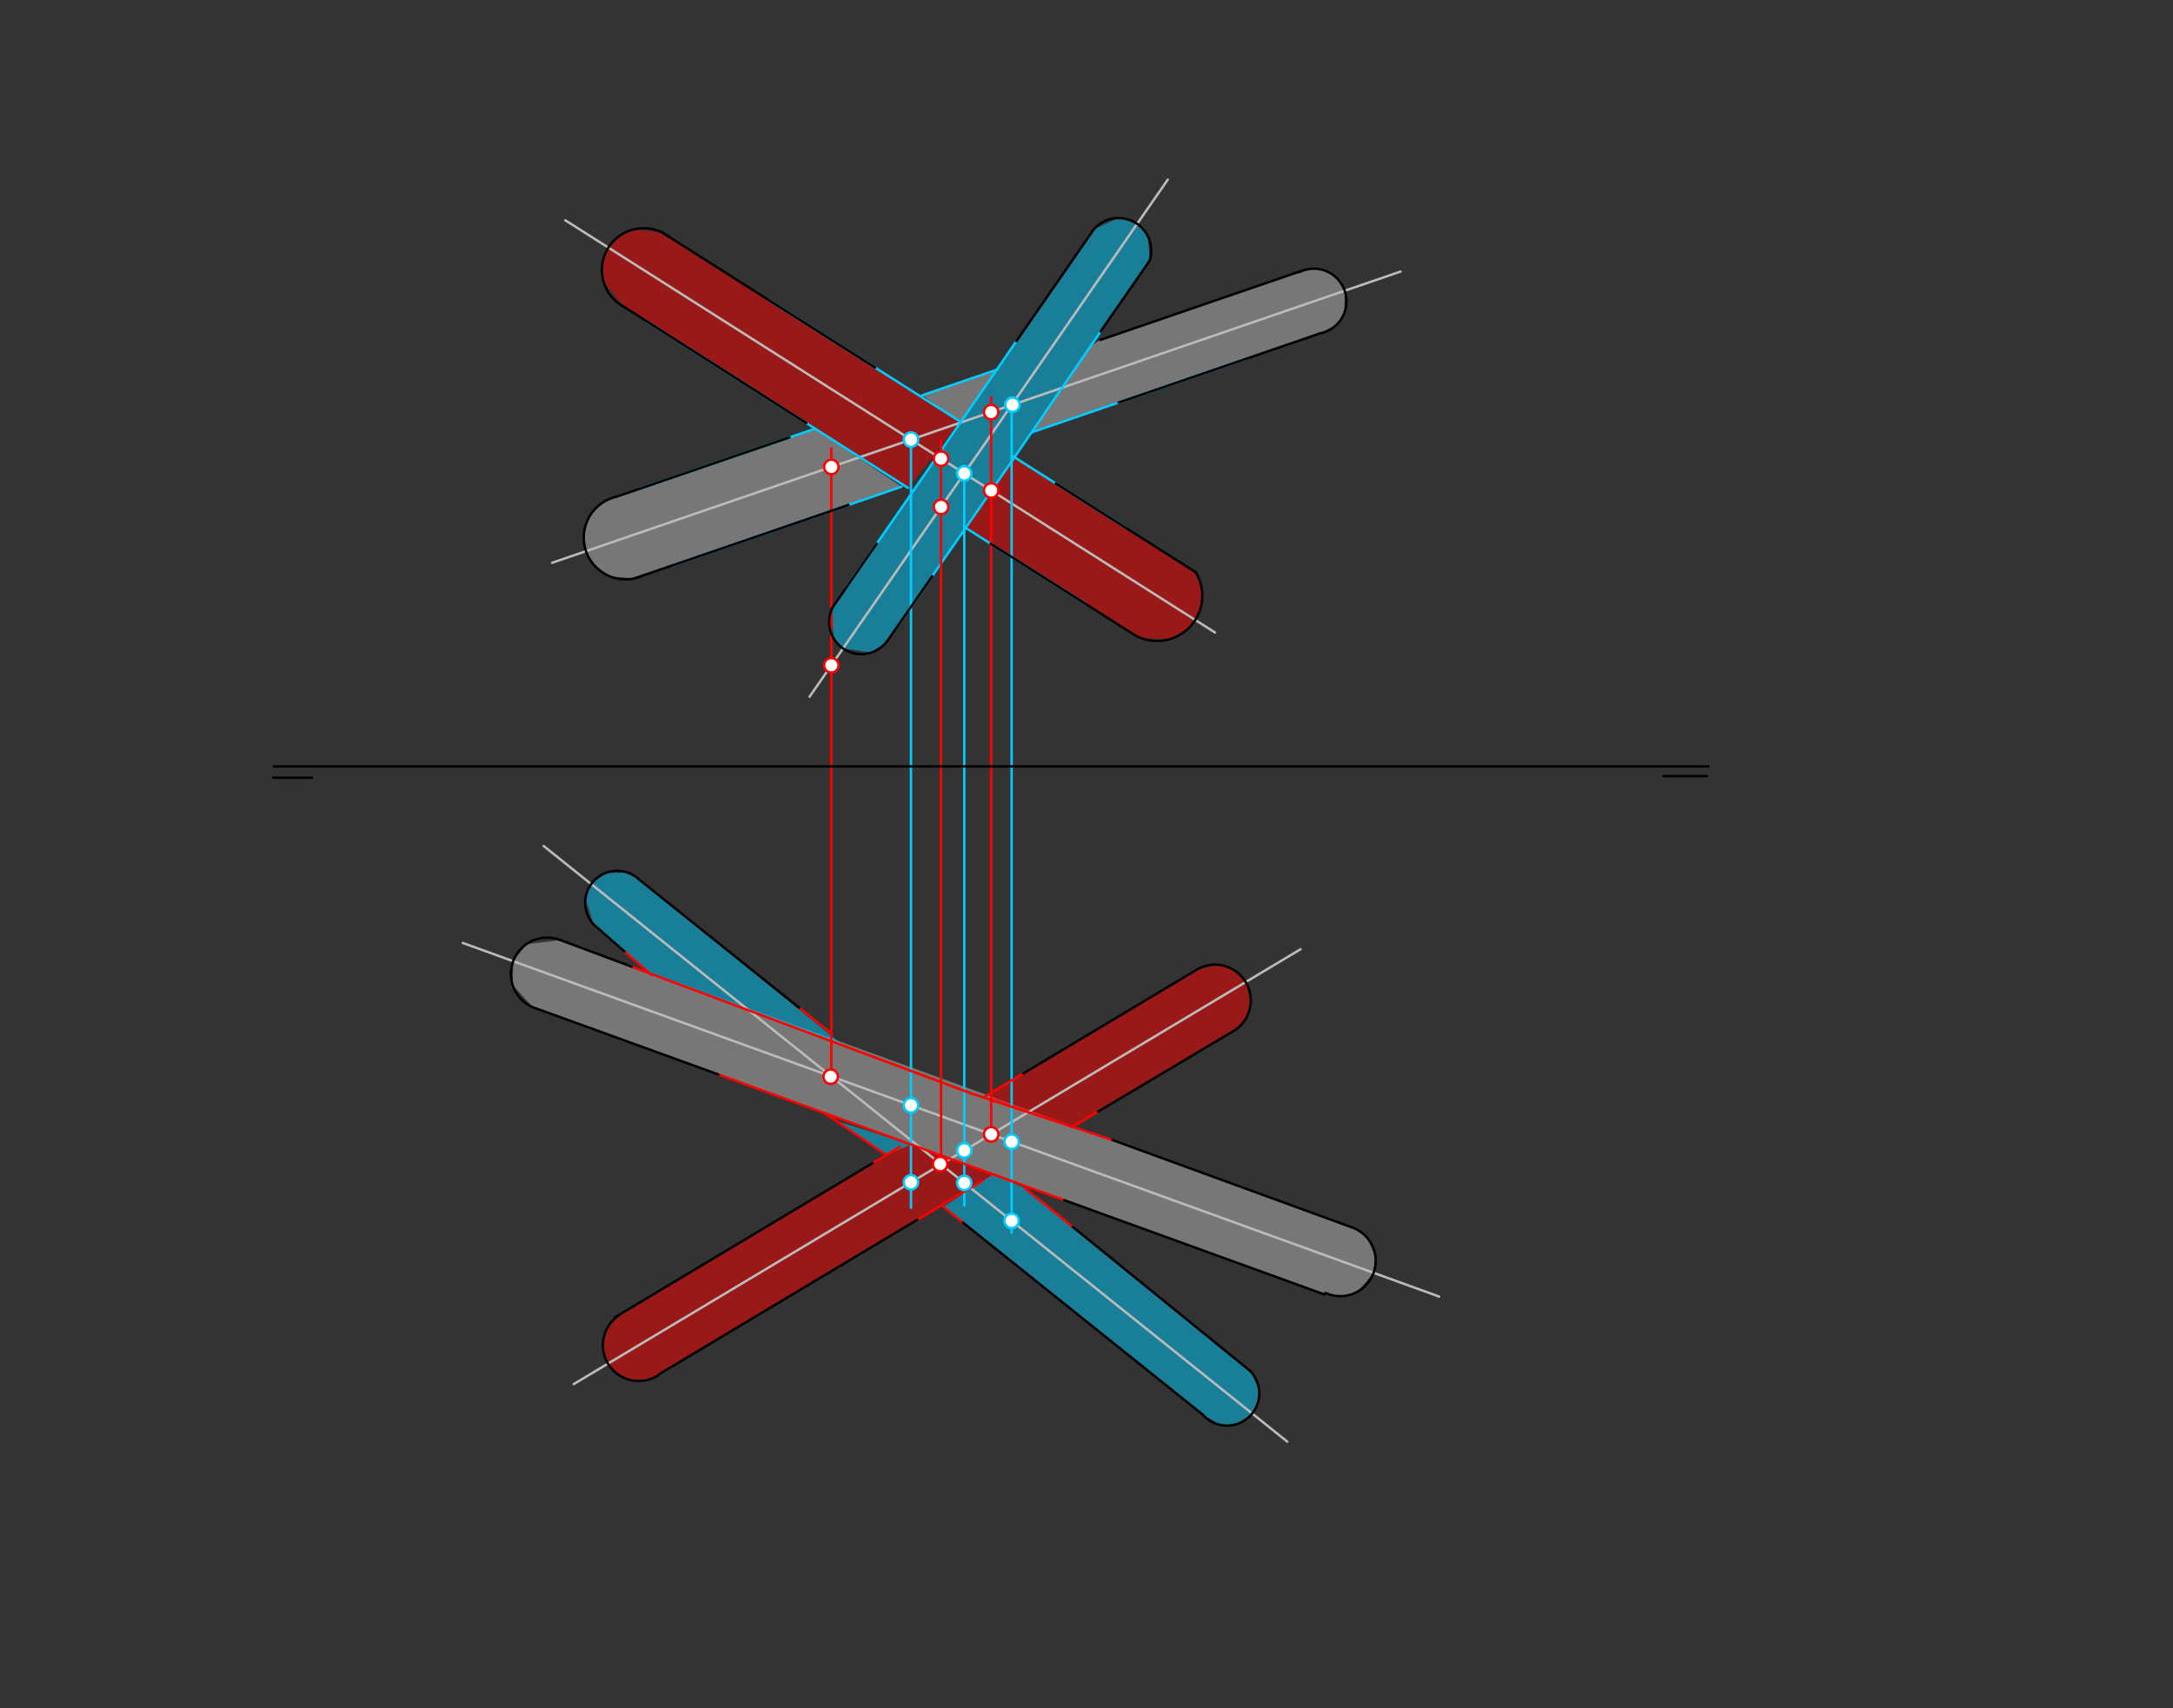 <svg xmlns="http://www.w3.org/2000/svg" class="svg--1it" height="100%" preserveAspectRatio="xMidYMid meet" viewBox="0 0 901.417 708.661" width="100%"><rect x="0" y="0" width="901.417" height="708.661" fill="#333333" stroke="none"/><defs><marker id="marker-arrow" markerHeight="16" markerUnits="userSpaceOnUse" markerWidth="24" orient="auto-start-reverse" refX="24" refY="4" viewBox="0 0 24 8"><path d="M 0 0 L 24 4 L 0 8 z" stroke="inherit"></path></marker></defs><g class="aux-layer--1FB"><g class="element--2qn"><g fill="#00ccff" opacity="0.5"><path d="M 345 252.5 L 453.744 95.148 L 464 90.452 L 471.715 92.863 L 476.118 97.941 L 476.955 107.966 L 368 266 L 361.522 270.669 L 349.711 268.973 L 345.862 264.862 L 345 252.5 L 345 252.5 Z" stroke="none"></path></g></g><g class="element--2qn"><g fill="#ff0000" opacity="0.5"><path d="M 400 218.588 L 473.317 264.656 L 484.984 265.213 L 492.002 261.542 L 495.831 257.183 L 498.288 251.268 L 498.657 245.285 L 496 237.366 L 490.65 233.971 L 420.852 189.688 L 400 218.588 L 400 218.588 Z" stroke="none"></path></g></g><g class="element--2qn"><g fill="#ff0000" opacity="0.5"><path d="M 376.65 202.371 L 258.992 127.362 L 250.35 116.786 L 249.828 109.71 L 252.372 102.719 L 257.789 97.328 L 263.097 95.121 L 274.994 96.63 L 283.3 101.9 L 398.349 174.894 L 376.65 202.371 L 376.65 202.371 Z" stroke="none"></path></g></g><g class="element--2qn"><g fill="#bbbbbb" opacity="0.5"><path d="M 338 177.853 L 255.601 206.098 L 249.878 208.568 L 244.931 213.591 L 242.266 221.086 L 243.1 228.623 L 245.999 233.874 L 253.043 239.086 L 263.182 239.938 L 267 238.627 L 374 201.901 L 338 177.853 L 338 177.853 Z" stroke="none"></path></g></g><g class="element--2qn"><g fill="#bbbbbb" opacity="0.5"><path d="M 382.65 163.931 L 413.478 153.35 L 398.349 175.336 L 382.65 163.931 L 382.65 163.931 Z" stroke="none"></path></g></g><g class="element--2qn"><g fill="#bbbbbb" opacity="0.5"><path d="M 456.5 140.988 L 452.56 143.35 L 428 179.345 L 547.659 138.274 L 554.544 134.601 L 557.682 129.735 L 557.804 120.605 L 553.908 114.806 L 548.851 112.022 L 545.297 111.466 L 539 112.865 L 456.5 140.988 L 456.5 140.988 Z" stroke="none"></path></g></g><g class="element--2qn"><g fill="#bbbbbb" opacity="0.5"><path d="M 560.5 509.032 L 232.5 389.982 L 218.399 391.64 L 212.893 398.734 L 212.69 408.687 L 221.133 417.868 L 549.5 537 L 556.664 537.66 L 563.185 535.796 L 569.798 527.997 L 570.583 521.358 L 567.074 513.371 L 560.5 509.032 L 560.5 509.032 Z" stroke="none"></path></g></g><g class="element--2qn"><g fill="#ff0000" opacity="0.5"><path d="M 444.882 467.435 L 511.169 427.994 L 516.844 422.436 L 518.806 416.011 L 516.735 407.38 L 511.88 402.424 L 505.477 400.233 L 496 402.5 L 486.65 408.094 L 411.167 453.258 L 411.167 456.305 L 444.882 467.435 L 444.882 467.435 Z" stroke="none"></path></g></g><g class="element--2qn"><g fill="#ff0000" opacity="0.5"><path d="M 377.893 474.756 L 373.3 475.718 L 257 545.5 L 252.409 550.144 L 250.458 555.036 L 250.239 559.533 L 252.265 565.62 L 255.779 569.629 L 260.191 572.04 L 268.412 572.443 L 273.086 570.444 L 412.65 487.393 L 377.893 474.756 L 377.893 474.756 Z" stroke="none"></path></g></g><g class="element--2qn"><g fill="#00ccff" opacity="0.5"><path d="M 350 433.841 L 265 364.76 L 260.258 361.94 L 251.093 362.18 L 245.245 366.74 L 242.87 372.639 L 246.258 383.498 L 252.629 389.07 L 259 394.641 L 269.441 403.771 L 350 433.841 L 350 433.841 Z" stroke="none"></path></g></g><g class="element--2qn"><g fill="#00ccff" opacity="0.5"><path d="M 377.893 474.756 L 346.65 464.858 L 367.65 479.099 L 377.893 474.756 L 377.893 474.756 Z" stroke="none"></path></g></g><g class="element--2qn"><g fill="#00ccff" opacity="0.5"><path d="M 412 487.157 L 391.3 500.609 L 499 586.879 L 506.43 591.123 L 513.094 590.731 L 519.437 586.36 L 521.704 582.175 L 522.244 576.148 L 518.655 568.747 L 425.3 492.937 L 412 487.157 L 412 487.157 Z" stroke="none"></path></g></g><g class="element--2qn"><line stroke="#bbbbbb" stroke-dasharray="none" stroke-linecap="round" stroke-width="1" x1="504" x2="234.5" y1="262.366" y2="91.38"></line></g><g class="element--2qn"><line stroke="#bbbbbb" stroke-dasharray="none" stroke-linecap="round" stroke-width="1" x1="432.133" x2="335.837" y1="150" y2="289"></line></g><g class="element--2qn"><line stroke="#bbbbbb" stroke-dasharray="none" stroke-linecap="round" stroke-width="1" x1="432.133" x2="484.437" y1="150" y2="74.5"></line></g><g class="element--2qn"><line stroke="#bbbbbb" stroke-dasharray="none" stroke-linecap="round" stroke-width="1" x1="372" x2="539.5" y1="493.979" y2="393.759"></line></g><g class="element--2qn"><line stroke="#bbbbbb" stroke-dasharray="none" stroke-linecap="round" stroke-width="1" x1="372" x2="238" y1="493.979" y2="574.155"></line></g><g class="element--2qn"><line stroke="#bbbbbb" stroke-dasharray="none" stroke-linecap="round" stroke-width="1" x1="435.5" x2="597" y1="479.357" y2="537.849"></line></g><g class="element--2qn"><line stroke="#bbbbbb" stroke-dasharray="none" stroke-linecap="round" stroke-width="1" x1="435.5" x2="192" y1="479.357" y2="391.167"></line></g><g class="element--2qn"><line stroke="#bbbbbb" stroke-dasharray="none" stroke-linecap="round" stroke-width="1" x1="400" x2="534" y1="490.694" y2="598.024"></line></g><g class="element--2qn"><line stroke="#bbbbbb" stroke-dasharray="none" stroke-linecap="round" stroke-width="1" x1="400" x2="225.5" y1="490.694" y2="350.925"></line></g><g class="element--2qn"><line stroke="#bbbbbb" stroke-dasharray="none" stroke-linecap="round" stroke-width="1" x1="557.804" x2="229" y1="120.605" y2="233.462"></line></g><g class="element--2qn"><line stroke="#bbbbbb" stroke-dasharray="none" stroke-linecap="round" stroke-width="1" x1="557.804" x2="581" y1="120.605" y2="112.644"></line></g><g class="element--2qn"><line stroke="#00ccff" stroke-dasharray="none" stroke-linecap="round" stroke-width="1" x1="377.893" x2="377.893" y1="182.357" y2="501"></line></g><g class="element--2qn"><line stroke="#00ccff" stroke-dasharray="none" stroke-linecap="round" stroke-width="1" x1="268" x2="376.65" y1="133.105" y2="202.371"></line></g><g class="element--2qn"><line stroke="#00ccff" stroke-dasharray="none" stroke-linecap="round" stroke-width="1" x1="265.3" x2="338" y1="202.773" y2="177.853"></line></g><g class="element--2qn"><line stroke="#00ccff" stroke-dasharray="none" stroke-linecap="round" stroke-width="1" x1="278" x2="374" y1="234.851" y2="201.901"></line></g><g class="element--2qn"><line stroke="#00ccff" stroke-dasharray="none" stroke-linecap="round" stroke-width="1" x1="400" x2="400" y1="196.382" y2="500"></line></g><g class="element--2qn"><line stroke="#00ccff" stroke-dasharray="none" stroke-linecap="round" stroke-width="1" x1="350.889" x2="363.705" y1="244" y2="225.5"></line></g><g class="element--2qn"><line stroke="#00ccff" stroke-dasharray="none" stroke-linecap="round" stroke-width="1" x1="350.889" x2="382.271" y1="244" y2="198.7"></line></g><g class="element--2qn"><line stroke="#00ccff" stroke-dasharray="none" stroke-linecap="round" stroke-width="1" x1="372.157" x2="419.715" y1="260" y2="191.35"></line></g><g class="element--2qn"><line stroke="#00ccff" stroke-dasharray="none" stroke-linecap="round" stroke-width="1" x1="450.65" x2="400" y1="250.723" y2="218.588"></line></g><g class="element--2qn"><line stroke="#00ccff" stroke-dasharray="none" stroke-linecap="round" stroke-width="1" x1="467" x2="419.715" y1="218.966" y2="188.966"></line></g><g class="element--2qn"><line stroke="#00ccff" stroke-dasharray="none" stroke-linecap="round" stroke-width="1" x1="419.644" x2="419.644" y1="168.026" y2="511.35"></line></g><g class="element--2qn"><line stroke="#00ccff" stroke-dasharray="none" stroke-linecap="round" stroke-width="1" x1="456.563" x2="419.644" y1="137.5" y2="191.452"></line></g><g class="element--2qn"><line stroke="#00ccff" stroke-dasharray="none" stroke-linecap="round" stroke-width="1" x1="421.633" x2="382.271" y1="141.5" y2="198.7"></line></g><g class="element--2qn"><line stroke="#00ccff" stroke-dasharray="none" stroke-linecap="round" stroke-width="1" x1="318.5" x2="398.349" y1="124.233" y2="174.894"></line></g><g class="element--2qn"><line stroke="#00ccff" stroke-dasharray="none" stroke-linecap="round" stroke-width="1" x1="518" x2="428" y1="148.454" y2="179.345"></line></g><g class="element--2qn"><line stroke="#00ccff" stroke-dasharray="none" stroke-linecap="round" stroke-width="1" x1="413.478" x2="382.65" y1="153.35" y2="163.931"></line></g><g class="element--2qn"><line stroke="#ff0000" stroke-dasharray="none" stroke-linecap="round" stroke-width="1" x1="344.862" x2="344.862" y1="446.53" y2="186"></line></g><g class="element--2qn"><line stroke="#ff0000" stroke-dasharray="none" stroke-linecap="round" stroke-width="1" x1="441.5" x2="417.3" y1="497.857" y2="489.087"></line></g><g class="element--2qn"><line stroke="#ff0000" stroke-dasharray="none" stroke-linecap="round" stroke-width="1" x1="262" x2="402.65" y1="400.994" y2="453.493"></line></g><g class="element--2qn"><line stroke="#ff0000" stroke-dasharray="none" stroke-linecap="round" stroke-width="1" x1="259" x2="270" y1="394.641" y2="404.26"></line></g><g class="element--2qn"><line stroke="#ff0000" stroke-dasharray="none" stroke-linecap="round" stroke-width="1" x1="331.5" x2="344.862" y1="418.024" y2="428.727"></line></g><g class="element--2qn"><line stroke="#ff0000" stroke-dasharray="none" stroke-linecap="round" stroke-width="1" x1="445" x2="425.3" y1="508.934" y2="492.937"></line></g><g class="element--2qn"><line stroke="#ff0000" stroke-dasharray="none" stroke-linecap="round" stroke-width="1" x1="390.375" x2="390.375" y1="482.985" y2="182.7"></line></g><g class="element--2qn"><line stroke="#ff0000" stroke-dasharray="none" stroke-linecap="round" stroke-width="1" x1="380.5" x2="407.3" y1="505.979" y2="489.944"></line></g><g class="element--2qn"><line stroke="#ff0000" stroke-dasharray="none" stroke-linecap="round" stroke-width="1" x1="362" x2="373.3" y1="482.479" y2="475.718"></line></g><g class="element--2qn"><line stroke="#ff0000" stroke-dasharray="none" stroke-linecap="round" stroke-width="1" x1="399.5" x2="391.3" y1="507.177" y2="500.609"></line></g><g class="element--2qn"><line stroke="#ff0000" stroke-dasharray="none" stroke-linecap="round" stroke-width="1" x1="411.167" x2="411.167" y1="470.544" y2="164.7"></line></g><g class="element--2qn"><line stroke="#ff0000" stroke-dasharray="none" stroke-linecap="round" stroke-width="1" x1="461.5" x2="402.65" y1="472.921" y2="453.493"></line></g><g class="element--2qn"><line stroke="#ff0000" stroke-dasharray="none" stroke-linecap="round" stroke-width="1" x1="419.644" x2="298" y1="489.936" y2="445.707"></line></g><g class="element--2qn"><line stroke="#ff0000" stroke-dasharray="none" stroke-linecap="round" stroke-width="1" x1="424.5" x2="408.65" y1="445.28" y2="454.764"></line></g><g class="element--2qn"><line stroke="#ff0000" stroke-dasharray="none" stroke-linecap="round" stroke-width="1" x1="455.5" x2="444.65" y1="461.117" y2="467.573"></line></g><g class="element--2qn"><line stroke="#ff0000" stroke-dasharray="none" stroke-linecap="round" stroke-width="1" x1="342" x2="367.65" y1="461.705" y2="479.099"></line></g><g class="element--2qn"><circle cx="377.893" cy="182.357" r="3" stroke="#00ccff" stroke-width="1" fill="#ffffff"></circle>}</g><g class="element--2qn"><circle cx="377.893" cy="458.493" r="3" stroke="#00ccff" stroke-width="1" fill="#ffffff"></circle>}</g><g class="element--2qn"><circle cx="377.893" cy="490.453" r="3" stroke="#00ccff" stroke-width="1" fill="#ffffff"></circle>}</g><g class="element--2qn"><circle cx="400" cy="196.382" r="3" stroke="#00ccff" stroke-width="1" fill="#ffffff"></circle>}</g><g class="element--2qn"><circle cx="400" cy="477.226" r="3" stroke="#00ccff" stroke-width="1" fill="#ffffff"></circle>}</g><g class="element--2qn"><circle cx="400" cy="490.694" r="3" stroke="#00ccff" stroke-width="1" fill="#ffffff"></circle>}</g><g class="element--2qn"><circle cx="420" cy="167.904" r="3" stroke="#00ccff" stroke-width="1" fill="#ffffff"></circle>}</g><g class="element--2qn"><circle cx="419.644" cy="506.429" r="3" stroke="#00ccff" stroke-width="1" fill="#ffffff"></circle>}</g><g class="element--2qn"><circle cx="419.644" cy="473.615" r="3" stroke="#00ccff" stroke-width="1" fill="#ffffff"></circle>}</g><g class="element--2qn"><circle cx="344.6" cy="446.629" r="3" stroke="#ff0000" stroke-width="1" fill="#ffffff"></circle>}</g><g class="element--2qn"><circle cx="344.862" cy="193.694" r="3" stroke="#ff0000" stroke-width="1" fill="#ffffff"></circle>}</g><g class="element--2qn"><circle cx="344.862" cy="275.973" r="3" stroke="#ff0000" stroke-width="1" fill="#ffffff"></circle>}</g><g class="element--2qn"><circle cx="390" cy="482.883" r="3" stroke="#ff0000" stroke-width="1" fill="#ffffff"></circle>}</g><g class="element--2qn"><circle cx="390.375" cy="210.276" r="3" stroke="#ff0000" stroke-width="1" fill="#ffffff"></circle>}</g><g class="element--2qn"><circle cx="390.375" cy="190.276" r="3" stroke="#ff0000" stroke-width="1" fill="#ffffff"></circle>}</g><g class="element--2qn"><circle cx="411.167" cy="470.544" r="3" stroke="#ff0000" stroke-width="1" fill="#ffffff"></circle>}</g><g class="element--2qn"><circle cx="411.167" cy="170.936" r="3" stroke="#ff0000" stroke-width="1" fill="#ffffff"></circle>}</g><g class="element--2qn"><circle cx="411.167" cy="203.467" r="3" stroke="#ff0000" stroke-width="1" fill="#ffffff"></circle>}</g></g><g class="main-layer--3Vd"><g class="element--2qn"><line stroke="#000000" stroke-dasharray="none" stroke-linecap="round" stroke-width="1" x1="263" x2="352" y1="240" y2="209.452"></line></g><g class="element--2qn"><line stroke="#000000" stroke-dasharray="none" stroke-linecap="round" stroke-width="1" x1="464" x2="547" y1="166.988" y2="138.5"></line></g><g class="element--2qn"><line stroke="#000000" stroke-dasharray="none" stroke-linecap="round" stroke-width="1" x1="456.5" x2="539.5" y1="140.988" y2="112.5"></line></g><g class="element--2qn"><line stroke="#000000" stroke-dasharray="none" stroke-linecap="round" stroke-width="1" x1="411" x2="469" y1="225.567" y2="262.366"></line></g><g class="element--2qn"><line stroke="#000000" stroke-dasharray="none" stroke-linecap="round" stroke-width="1" x1="345" x2="363.705" y1="252.5" y2="225.5"></line></g><g class="element--2qn"><line stroke="#000000" stroke-dasharray="none" stroke-linecap="round" stroke-width="1" x1="421.633" x2="453.5" y1="141.5" y2="95.5"></line></g><g class="element--2qn"><line stroke="#000000" stroke-dasharray="none" stroke-linecap="round" stroke-width="1" x1="274" x2="363" y1="96" y2="152.466"></line></g><g class="element--2qn"><line stroke="#000000" stroke-dasharray="none" stroke-linecap="round" stroke-width="1" x1="438" x2="496" y1="200.567" y2="237.366"></line></g><g class="element--2qn"><line stroke="#000000" stroke-dasharray="none" stroke-linecap="round" stroke-width="1" x1="386.705" x2="368" y1="239" y2="266"></line></g><g class="element--2qn"><path d="M 496 237.366 A 18.749 18.749 0 0 1 469.12 262.407" fill="none" stroke="#000000" stroke-dasharray="none" stroke-linecap="round" stroke-width="1"></path></g><g class="element--2qn"><path d="M 539 112.865 A 13.538 13.538 0 1 1 547.226 138.353" fill="none" stroke="#000000" stroke-dasharray="none" stroke-linecap="round" stroke-width="1"></path></g><g class="element--2qn"><path d="M 453.066 96 A 13.548 13.548 0 0 1 476.955 107.966" fill="none" stroke="#000000" stroke-dasharray="none" stroke-linecap="round" stroke-width="1"></path></g><g class="element--2qn"><path d="M 267 238.627 A 17.34 17.34 0 1 1 255.601 206.098" fill="none" stroke="#000000" stroke-dasharray="none" stroke-linecap="round" stroke-width="1"></path></g><g class="element--2qn"><path d="M 368 266 A 13.349 13.349 0 0 1 345.132 252.54" fill="none" stroke="#000000" stroke-dasharray="none" stroke-linecap="round" stroke-width="1"></path></g><g class="element--2qn"><path d="M 277.5 98.221 A 17.324 17.324 0 1 0 258.992 127.362" fill="none" stroke="#000000" stroke-dasharray="none" stroke-linecap="round" stroke-width="1"></path></g><g class="element--2qn"><line stroke="#000000" stroke-dasharray="none" stroke-linecap="round" stroke-width="1" x1="258.992" x2="334.5" y1="127.362" y2="175.5"></line></g><g class="element--2qn"><line stroke="#000000" stroke-dasharray="none" stroke-linecap="round" stroke-width="1" x1="255.601" x2="327.5" y1="206.098" y2="181.452"></line></g><g class="element--2qn"><line stroke="#000000" stroke-dasharray="none" stroke-linecap="round" stroke-width="1" x1="221.5" x2="298" y1="418" y2="445.707"></line></g><g class="element--2qn"><line stroke="#000000" stroke-dasharray="none" stroke-linecap="round" stroke-width="1" x1="424.5" x2="496" y1="445.28" y2="402.5"></line></g><g class="element--2qn"><line stroke="#000000" stroke-dasharray="none" stroke-linecap="round" stroke-width="1" x1="255" x2="362" y1="546.5" y2="482.479"></line></g><g class="element--2qn"><line stroke="#000000" stroke-dasharray="none" stroke-linecap="round" stroke-width="1" x1="273.5" x2="380.5" y1="570" y2="505.979"></line></g><g class="element--2qn"><line stroke="#000000" stroke-dasharray="none" stroke-linecap="round" stroke-width="1" x1="477" x2="456.563" y1="108" y2="137.5"></line></g><g class="element--2qn"><line stroke="#000000" stroke-dasharray="none" stroke-linecap="round" stroke-width="1" x1="331.5" x2="265" y1="418.024" y2="364.76"></line></g><g class="element--2qn"><path d="M 560.5 509.032 A 14.675 14.675 0 1 1 549.82 536.31" fill="none" stroke="#000000" stroke-dasharray="none" stroke-linecap="round" stroke-width="1"></path></g><g class="element--2qn"><path d="M 496 402.5 A 14.841 14.841 0 1 1 511.169 427.994" fill="none" stroke="#000000" stroke-dasharray="none" stroke-linecap="round" stroke-width="1"></path></g><g class="element--2qn"><path d="M 499 586.879 A 13.373 13.373 0 1 0 518.655 568.747" fill="none" stroke="#000000" stroke-dasharray="none" stroke-linecap="round" stroke-width="1"></path></g><g class="element--2qn"><path d="M 232.5 389.982 A 15.058 15.058 0 0 0 221.133 417.868" fill="none" stroke="#000000" stroke-dasharray="none" stroke-linecap="round" stroke-width="1"></path></g><g class="element--2qn"><path d="M 265 364.76 A 13.262 13.262 0 0 0 246.258 383.498" fill="none" stroke="#000000" stroke-dasharray="none" stroke-linecap="round" stroke-width="1"></path></g><g class="element--2qn"><path d="M 257 545.5 A 14.841 14.841 0 1 0 273.086 570.444" fill="none" stroke="#000000" stroke-dasharray="none" stroke-linecap="round" stroke-width="1"></path></g><g class="element--2qn"><line stroke="#000000" stroke-dasharray="none" stroke-linecap="round" stroke-width="1" x1="232.5" x2="262" y1="389.982" y2="400.994"></line></g><g class="element--2qn"><line stroke="#000000" stroke-dasharray="none" stroke-linecap="round" stroke-width="1" x1="560.5" x2="461.5" y1="509.032" y2="472.921"></line></g><g class="element--2qn"><line stroke="#000000" stroke-dasharray="none" stroke-linecap="round" stroke-width="1" x1="549.5" x2="441.5" y1="537" y2="497.857"></line></g><g class="element--2qn"><line stroke="#000000" stroke-dasharray="none" stroke-linecap="round" stroke-width="1" x1="518.655" x2="445" y1="568.747" y2="508.934"></line></g><g class="element--2qn"><line stroke="#000000" stroke-dasharray="none" stroke-linecap="round" stroke-width="1" x1="499" x2="399.5" y1="586.879" y2="507.177"></line></g><g class="element--2qn"><line stroke="#000000" stroke-dasharray="none" stroke-linecap="round" stroke-width="1" x1="511.169" x2="455.5" y1="427.994" y2="461.117"></line></g><g class="element--2qn"><line stroke="#000000" stroke-dasharray="none" stroke-linecap="round" stroke-width="1" x1="246.258" x2="259" y1="383.498" y2="394.641"></line></g><g class="element--2qn"><line stroke="#000000" stroke-dasharray="none" stroke-linecap="round" stroke-width="1" x1="113.717" x2="708.717" y1="317.917" y2="317.917"></line></g><g class="element--2qn"><line stroke="#000000" stroke-dasharray="none" stroke-linecap="round" stroke-width="1" x1="113.378" x2="129.378" y1="322.611" y2="322.611"></line></g><g class="element--2qn"><line stroke="#000000" stroke-dasharray="none" stroke-linecap="round" stroke-width="1" x1="708.044" x2="690.044" y1="321.944" y2="321.944"></line></g></g><g class="snaps-layer--2PT"></g><g class="temp-layer--rAP"></g></svg>